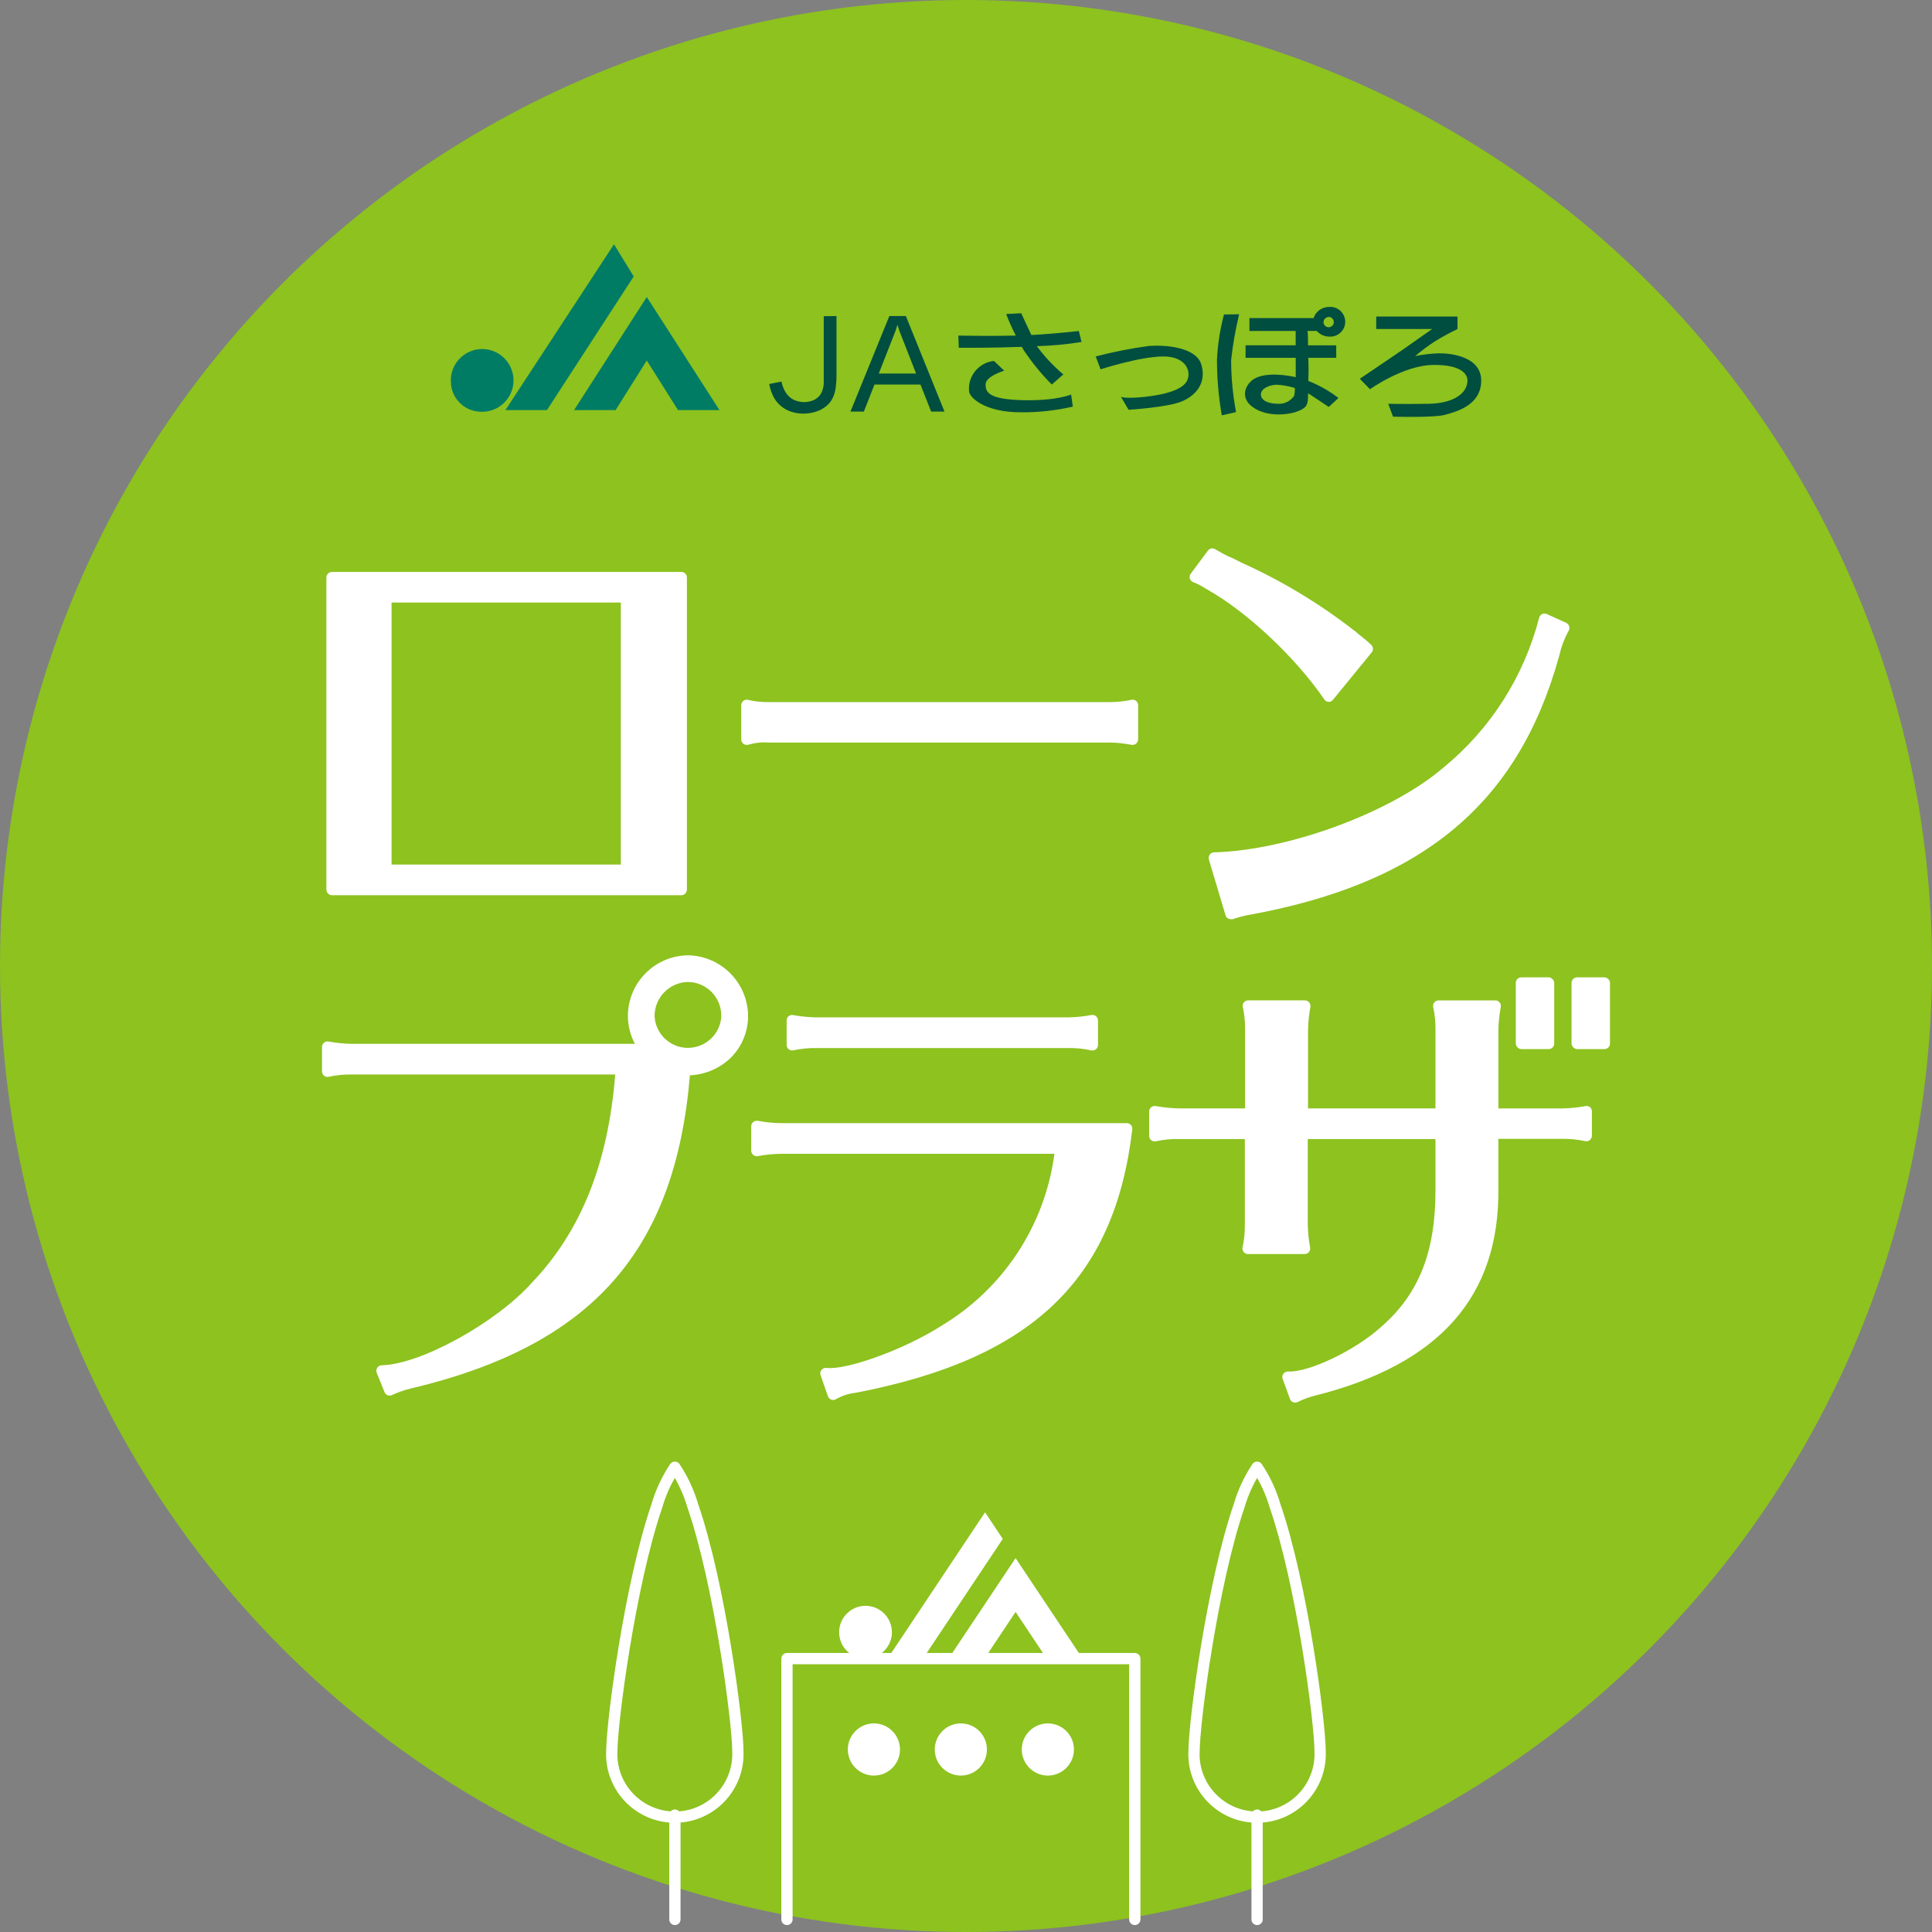 <?xml version="1.0" encoding="UTF-8"?> <svg xmlns="http://www.w3.org/2000/svg" id="_レイヤー_2" data-name="レイヤー 2" viewBox="0 0 300 300"><rect x="0" y="0" width="300" height="300" fill="#808080" stroke="none"/><defs><style> .cls-1 { fill: #004e3f; } .cls-2 { fill: #007c64; } .cls-3 { fill: none; stroke: #fff; stroke-linecap: round; stroke-linejoin: round; stroke-width: 1.75px; } .cls-4 { fill: #fff; } .cls-5 { fill: #8dc21f; } </style></defs><g id="_レイヤー_1-2" data-name="レイヤー 1"><g><circle class="cls-5" cx="150" cy="150" r="150"></circle><path class="cls-4" d="M105.8,88.81h-54.26c-.47,0-.85.38-.86.85v48.49c0,.47.39.85.86.86h54.26c.47,0,.86-.39.86-.86h0v-48.49c0-.47-.38-.85-.85-.85,0,0,0,0-.01,0ZM60.8,134.25v-40.69h35.6v40.69h-35.6Z"></path><path class="cls-4" d="M176.4,108.82c-.21-.16-.48-.22-.73-.15-1.08.23-2.18.35-3.29.35h-53c-1.05.02-2.1-.09-3.12-.32-.45-.17-.94.06-1.11.51-.04.09-.05.19-.05.29v5.32c0,.29.15.56.39.71.24.16.54.19.81.08,1-.29,2.04-.39,3.08-.31h53c1.12.02,2.23.14,3.33.36h.17c.47,0,.85-.39.85-.86v-5.3c0-.26-.12-.51-.33-.68Z"></path><path class="cls-4" d="M205.65,108.62c.15.22.4.36.67.37h0c.26,0,.5-.12.66-.32l6.02-7.37c.28-.34.25-.84-.06-1.15-.48-.47-.9-.81-1.43-1.24l-.58-.46c-.27-.25-.56-.49-.86-.7-5.33-4.12-11.12-7.6-17.26-10.37l-1.44-.72c-.39-.15-.76-.32-1.13-.52l-.16-.08c-.21-.1-.41-.21-.6-.33l-.83-.47c-.37-.2-.84-.1-1.09.24l-2.66,3.58c-.16.2-.21.47-.15.72.07.25.24.46.47.57l1,.44c.29.15.59.34.89.52l.37.22c6.13,3.45,13.63,10.45,18.17,17.07Z"></path><path class="cls-4" d="M243.66,97.24c-.08-.23-.25-.43-.47-.53l-3-1.36c-.23-.11-.5-.11-.73,0-.23.11-.4.31-.46.56-2.35,9.14-7.55,17.29-14.85,23.27-8.15,7-24.14,12.88-35.64,13.17-.48.02-.85.43-.83.91,0,.07.01.14.03.2l2.59,8.66c.06.23.22.42.44.52.12.06.25.09.38.09.1.02.2.02.3,0,.66-.23,1.32-.42,2-.57,27.25-4.83,42.25-17.21,48.63-40.11l.08-.26c.29-1.33.77-2.61,1.43-3.8.14-.22.18-.5.1-.75Z"></path><path class="cls-4" d="M106.79,148.34c-5.13.09-9.25,4.24-9.29,9.37,0,1.53.37,3.03,1.09,4.38h-43.93c-1.22-.02-2.43-.14-3.63-.36-.25-.05-.52.01-.72.18-.19.16-.31.41-.31.66v3.8c0,.26.12.5.32.67.2.16.46.22.71.17,1.19-.27,2.41-.39,3.63-.36h40.87c-1.09,13.76-5.3,24.3-12.86,32.24-5.57,6.29-17.37,12.78-23.39,12.91-.28,0-.55.14-.7.38-.16.23-.19.53-.08.79l1.21,3c.09.23.28.41.51.49.09.04.19.05.29.05.14,0,.29-.03.41-.11.93-.43,1.9-.77,2.9-1,28-6.66,41-21.23,43.31-48.63,2.37-.1,4.63-1.07,6.34-2.72,1.74-1.73,2.71-4.09,2.69-6.55-.07-5.14-4.23-9.3-9.37-9.36ZM112.01,157.71c-.1,2.86-2.51,5.1-5.38,5-2.69-.1-4.86-2.24-4.99-4.93,0-2.87,2.28-5.22,5.15-5.3,2.88.01,5.21,2.35,5.21,5.23h.01Z"></path><path class="cls-4" d="M123.16,163.1c1.19-.26,2.4-.38,3.62-.36h39.07c1.22-.02,2.44.1,3.63.37h.17c.46,0,.84-.37.85-.83,0,0,0-.01,0-.02v-3.8c0-.26-.11-.5-.31-.66-.19-.17-.45-.24-.7-.19-1.2.22-2.42.35-3.64.37h-39.07c-1.22-.02-2.43-.14-3.63-.36-.46-.09-.9.21-.98.66-.01.06-.02.12-.02.18v3.8c0,.46.37.84.83.85.06,0,.11,0,.17-.02h.01Z"></path><path class="cls-4" d="M175.61,174.69c-.16-.18-.4-.29-.64-.29h-53.66c-1.22-.01-2.43-.13-3.63-.36-.25-.05-.51.02-.71.18-.2.16-.32.4-.32.66v3.8c0,.25.12.49.31.66.2.16.45.23.7.19,1.2-.23,2.42-.35,3.65-.37h42.42c-1.47,11.16-7.98,21.02-17.65,26.77-5.58,3.56-14.53,6.84-17.76,6.48-.29-.04-.58.09-.76.32-.19.23-.24.53-.14.81l1.14,3.27c.08.24.27.43.51.52.1.04.2.06.3.06.15,0,.3-.04.43-.12.95-.54,1.99-.88,3.07-1,27.32-5.25,40.17-17.47,42.95-40.87.04-.26-.04-.52-.21-.71Z"></path><rect class="cls-4" x="235.37" y="151.76" width="5.97" height="11.14" rx=".86" ry=".86"></rect><path class="cls-4" d="M246.17,171.76c-1.2.22-2.42.34-3.64.36h-9.86v-12.12c.02-1.22.15-2.45.37-3.65.05-.25-.02-.51-.19-.7-.16-.2-.4-.31-.65-.31h-8.82c-.47,0-.85.38-.85.85,0,.05,0,.1.01.15.26,1.2.38,2.42.36,3.64v12.13h-19.79v-12.11c.02-1.22.15-2.45.37-3.65.04-.25-.03-.5-.19-.7-.16-.2-.4-.31-.66-.31h-8.81c-.46,0-.85.36-.86.82,0,.06,0,.12.02.18.26,1.2.38,2.42.36,3.64v12.13h-10.24c-1.22-.02-2.43-.14-3.63-.36-.25-.05-.51.02-.71.18-.2.16-.32.4-.32.66v3.8c0,.47.39.86.87.85.04,0,.09,0,.13-.01,1.19-.27,2.4-.39,3.62-.36h10.24v13.2c.02,1.22-.1,2.43-.36,3.62-.05.25.01.52.17.72.16.2.41.32.67.32h8.81c.26,0,.5-.12.67-.32.16-.2.22-.46.17-.71-.22-1.2-.34-2.41-.36-3.63v-13.2h19.83v8c0,9.61-2.62,16.16-8.53,21.25-4,3.6-11.13,7-14.36,6.85-.29-.01-.56.12-.73.35-.17.23-.21.53-.11.8l1.14,3.12c.08.23.26.41.49.5.1.04.2.06.31.06.14,0,.27-.03.39-.09.86-.43,1.77-.77,2.71-1,19.31-4.86,28.62-15.38,28.46-32.14v-7.73h9.86c1.22-.02,2.44.1,3.63.36.25.05.51-.01.71-.18.2-.16.32-.4.32-.66v-3.8c0-.25-.12-.5-.31-.66-.21-.15-.46-.2-.71-.14Z"></path><rect class="cls-4" x="244.03" y="151.76" width="5.97" height="11.14" rx=".86" ry=".86"></rect><polygon class="cls-2" points="98.4 42.93 84.93 63.68 78.48 63.68 95.34 37.93 98.4 42.93 98.4 42.93"></polygon><polygon class="cls-2" points="111.72 63.68 100.43 46.12 89.14 63.68 95.59 63.68 100.43 55.98 105.28 63.68 111.72 63.68 111.72 63.68"></polygon><path class="cls-2" d="M74.56,63.93c2.68.17,5-1.87,5.17-4.55.17-2.68-1.87-5-4.55-5.17s-5,1.87-5.17,4.55c0,.1,0,.21,0,.31-.08,2.6,1.96,4.78,4.56,4.86,0,0,0,0,0,0h0Z"></path><path class="cls-1" d="M129.89,49.08v8.76c0,.62,0,1.25-.07,1.87-.04.63-.17,1.24-.4,1.83-.23.58-.6,1.1-1.09,1.5-.49.4-1.05.71-1.66.89-1.24.4-2.57.4-3.81,0-.62-.2-1.19-.52-1.68-.95-.49-.42-.88-.94-1.15-1.52-.27-.58-.47-1.2-.59-1.83l1.91-.38c.08.42.22.84.4,1.23.18.4.43.76.74,1.06.31.31.69.54,1.1.68.42.14.85.22,1.29.22.39,0,.78-.07,1.15-.19.37-.11.71-.31,1-.57.28-.26.5-.59.63-.95.14-.36.22-.74.25-1.12v-10.51l1.98-.02Z"></path><path class="cls-1" d="M136.46,58l2.62-6.69.28-.89.27.89,2.62,6.69h-5.79M132.06,63.91h2.08l1.65-4.2h7.14l1.66,4.2h2.07l-6-14.84h-2.56l-6.04,14.84Z"></path><path class="cls-1" d="M161,53.75c2.33-.06,4.64-.28,6.94-.65l-.42-1.7s-3.63.42-7.37.62c-.76-1.59-1.57-3.38-1.57-3.38l-2.34.12c.43,1.15.93,2.26,1.5,3.35-4.14.1-8.93,0-8.93,0l.07,1.89s4.52.05,9.79-.14c.09.15.17.3.25.45,1.29,1.94,2.76,3.75,4.4,5.4l1.79-1.57c-1.54-1.3-2.92-2.77-4.11-4.39Z"></path><path class="cls-1" d="M154.34,56.05l1.59,1.51s-2.89.86-2.89,2.13.55,2.32,5.77,2.45,7.51-.88,7.51-.88l.27,1.88c-2.66.61-5.39.91-8.12.88-5.5,0-8-2.27-8-3.33-.18-2.34,1.54-4.4,3.87-4.64Z"></path><path class="cls-1" d="M170.14,55.35l.76,2s6.12-2,9.77-2,4.41,2.52,3.58,3.9-3.65,2.07-6.54,2.38-3.64,0-3.64,0l1.17,2s6.12-.37,8.32-1.32,3.79-2.88,3-5.65-5.57-3.13-8.19-2.94c-2.77.38-5.52.92-8.23,1.63Z"></path><path class="cls-1" d="M190.06,48.83c-.61,2.29-.97,4.63-1.09,7,0,2.9.25,5.8.75,8.66l2.21-.5c-.5-2.67-.76-5.38-.76-8.1.26-2.39.68-4.76,1.24-7.09l-2.35.03Z"></path><path class="cls-1" d="M204.42,51.34c.5.59,1.23.93,2,.93,1.27.08,2.37-.88,2.46-2.15.08-1.27-.88-2.37-2.15-2.46-.1,0-.2,0-.3,0-1.11-.03-2.11.67-2.45,1.73h-9.97v2h7.18v2.23h-7.78v1.94h7.79v3c-2.78-.6-5.54-.58-6.85.55s-1.78,3.33,1.11,4.64c2.43,1.11,6,.54,7.15-.5.48-.43.51-1.18.51-2.17.13.08.27.15.38.23l2.83,1.88,1.51-1.39c-1.43-1.1-3.01-1.99-4.69-2.65.05-1.15.06-2.4,0-3.59h4.34v-1.94h-4.38c0-.88,0-1.66-.08-2.23h1.37M206.39,49.21c.44.04.76.44.72.88-.04.44-.44.76-.88.72-.41-.04-.72-.38-.72-.79.02-.46.41-.82.88-.8,0,0,0,0,0,0M200.88,61.56c-.59.8-1.55,1.23-2.54,1.13-1.24,0-2.55-.44-2.55-1.44s1.51-1.51,2.48-1.51c.95.05,1.88.23,2.79.51.02.42-.02.85-.12,1.26l-.06.05Z"></path><path class="cls-1" d="M223.53,54.86c-1.27.03-2.53.18-3.78.43.95-.81,1.95-1.56,3-2.25,1.15-.71,2.35-1.36,3.57-1.95v-1.94h-12.62v1.94h8.68c-1.18.84-3,2.12-4.55,3.2-2.56,1.76-6.68,4.52-6.68,4.52l1.58,1.63s5.16-3.7,9.77-3.77,5.37,1.57,5.37,2.39c0,2-2.14,3.58-6.06,3.64s-6.25,0-6.25,0l.75,2s6.4.19,8.12-.3,5.5-1.45,5.57-5.21-4.54-4.33-6.47-4.33Z"></path><path class="cls-3" d="M95,272.05c0-4.68,2.85-26.18,7-38.22.61-2.13,1.56-4.16,2.79-6,1.23,1.85,2.17,3.87,2.79,6,4.15,12,7,33.54,7,38.22.17,5.41-4.07,9.94-9.48,10.11-5.41.17-9.94-4.07-10.11-9.48,0-.21,0-.42,0-.63h0Z"></path><line class="cls-3" x1="104.8" y1="281.85" x2="104.8" y2="298.05"></line><path class="cls-3" d="M185.41,272.05c0-4.68,2.85-26.18,7-38.22.62-2.13,1.56-4.15,2.79-6,1.23,1.84,2.18,3.87,2.79,6,4.16,12,7,33.54,7,38.22.17,5.41-4.07,9.94-9.48,10.11-5.41.17-9.94-4.07-10.11-9.48,0-.21,0-.42,0-.63h.01Z"></path><line class="cls-3" x1="195.2" y1="281.85" x2="195.2" y2="298.05"></line><polyline class="cls-3" points="122.2 298.05 122.2 257.55 176.21 257.55 176.21 298.05"></polyline><circle class="cls-4" cx="135.7" cy="271.66" r="4.05"></circle><circle class="cls-4" cx="149.2" cy="271.66" r="4.05"></circle><circle class="cls-4" cx="162.71" cy="271.66" r="4.05"></circle><polygon class="cls-4" points="152.96 234.83 137.82 257.55 143.32 257.55 155.71 238.96 152.96 234.83"></polygon><polygon class="cls-4" points="157.7 241.94 147.29 257.55 152.87 257.55 157.7 250.3 162.53 257.55 168.11 257.55 157.7 241.94"></polygon><path class="cls-4" d="M138.5,253.45c0,2.26-1.84,4.1-4.1,4.1-2.26,0-4.1-1.84-4.1-4.1s1.84-4.1,4.1-4.1c2.26,0,4.09,1.84,4.1,4.1Z"></path></g></g></svg> 